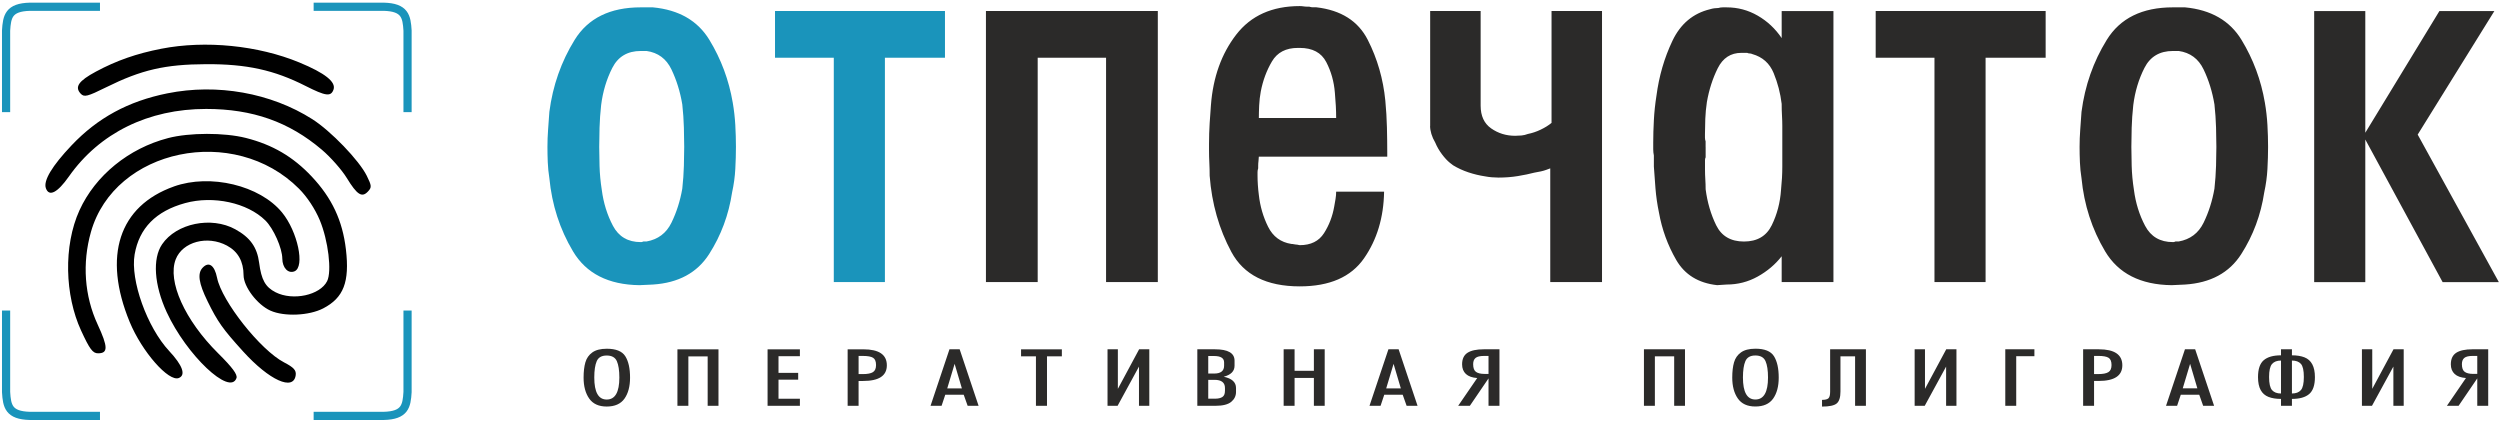<?xml version="1.0" encoding="UTF-8"?> <svg xmlns="http://www.w3.org/2000/svg" width="684" height="117" viewBox="0 0 684 117" fill="none"> <path d="M149.781 40.18C149.781 38.612 149.841 37.04 149.956 35.472C150.071 33.904 150.191 32.277 150.307 30.598C151.238 23.424 153.544 16.866 157.214 10.923C160.884 4.979 166.916 2.01 175.307 2.01H178.627C185.737 2.683 190.893 5.652 194.096 10.923C197.302 16.193 199.427 21.911 200.479 28.076C200.828 30.096 201.059 32.138 201.179 34.213C201.294 36.288 201.354 38.276 201.354 40.185C201.354 42.089 201.294 44.109 201.179 46.239C201.064 48.369 200.773 50.5 200.304 52.63C199.372 58.795 197.273 64.43 194.01 69.529C190.744 74.629 185.617 77.405 178.627 77.852L174.958 78.023C166.45 77.912 160.386 74.828 156.776 68.773C153.161 62.719 151.008 56.047 150.307 48.761C150.076 47.304 149.929 45.847 149.869 44.39C149.809 42.933 149.781 41.531 149.781 40.185V40.18ZM176.88 13.948H175.307C171.692 13.948 169.101 15.488 167.528 18.573C165.956 21.657 164.937 25.047 164.472 28.745C164.236 30.875 164.093 32.95 164.034 34.965C163.974 36.984 163.946 38.723 163.946 40.18C163.946 41.526 163.974 43.265 164.034 45.391C164.093 47.521 164.296 49.706 164.647 51.947C165.112 55.535 166.131 58.813 167.703 61.783C169.276 64.752 171.812 66.237 175.307 66.237C175.307 66.237 175.367 66.237 175.482 66.237C175.598 66.237 175.773 66.182 176.008 66.071C176.008 66.071 176.036 66.071 176.096 66.071C176.151 66.071 176.244 66.071 176.359 66.071C176.359 66.071 176.414 66.071 176.534 66.071C176.648 66.071 176.765 66.071 176.885 66.071C180.033 65.509 182.302 63.802 183.703 60.944C185.101 58.085 186.093 54.972 186.674 51.611C186.908 49.48 187.052 47.406 187.111 45.391C187.171 43.371 187.2 41.637 187.2 40.18C187.2 38.723 187.171 36.957 187.111 34.882C187.052 32.807 186.908 30.704 186.674 28.574C186.093 25.097 185.101 21.902 183.703 18.988C182.307 16.073 180.033 14.39 176.885 13.943L176.88 13.948ZM228.126 15.797H212.043V3.015H258.544V15.797H242.111V77.174H228.126V15.797Z" fill="#1A94BB"></path> <path d="M283.912 15.797V77.175H269.752V3.015H316.779V77.175H302.619V15.797H283.912ZM378.687 52.455C378.57 59.519 376.736 65.601 373.181 70.701C369.625 75.801 363.77 78.351 355.614 78.351C346.52 78.351 340.286 75.211 336.906 68.935C333.526 62.655 331.544 55.706 330.963 48.084C330.963 46.853 330.935 45.672 330.875 44.552C330.815 43.431 330.788 42.311 330.788 41.19C330.788 40.854 330.788 40.545 330.788 40.263C330.788 39.982 330.788 39.673 330.788 39.337C330.788 37.432 330.848 35.551 330.963 33.702C331.078 31.853 331.198 30.198 331.312 28.74C331.898 21.118 334.2 14.7 338.221 9.485C342.241 4.274 348.036 1.664 355.614 1.664C355.963 1.664 356.314 1.692 356.659 1.747C357.01 1.803 357.416 1.83 357.882 1.83C357.882 1.83 357.909 1.83 357.968 1.83C358.028 1.83 358.117 1.83 358.231 1.83C358.583 1.941 358.9 1.996 359.192 1.996C359.481 1.996 359.804 1.996 360.15 1.996C366.91 2.78 371.599 5.754 374.223 10.909C376.846 16.064 378.447 21.616 379.028 27.56C379.262 30.027 379.405 32.466 379.465 34.878C379.52 37.289 379.554 39.558 379.554 41.688V42.864H344.413C344.413 43.201 344.385 43.593 344.325 44.04C344.265 44.487 344.237 44.934 344.237 45.386C344.237 45.497 344.237 45.612 344.237 45.723C344.237 45.834 344.237 45.949 344.237 46.059C344.122 46.396 344.062 46.733 344.062 47.069C344.062 47.406 344.062 47.743 344.062 48.079C344.062 48.863 344.09 49.702 344.15 50.602C344.21 51.501 344.297 52.395 344.413 53.294C344.763 56.434 345.607 59.349 346.95 62.037C348.286 64.73 350.416 66.297 353.33 66.745C353.565 66.745 353.796 66.772 354.031 66.828C354.262 66.883 354.437 66.911 354.557 66.911C354.788 66.911 354.994 66.938 355.171 66.994C355.346 67.049 355.489 67.077 355.609 67.077C358.638 67.077 360.851 65.984 362.247 63.798C363.645 61.613 364.58 59.173 365.046 56.48C365.161 55.807 365.278 55.134 365.398 54.461C365.512 53.788 365.572 53.114 365.572 52.441H378.687V52.455ZM365.572 32.277C365.572 31.267 365.544 30.174 365.484 28.998C365.424 27.823 365.338 26.615 365.223 25.384C364.987 22.359 364.203 19.555 362.861 16.977C361.52 14.4 359.103 13.109 355.609 13.109H355.083C351.817 13.109 349.463 14.34 348.005 16.807C346.549 19.274 345.528 22.017 344.948 25.047C344.718 26.278 344.57 27.541 344.51 28.833C344.45 30.124 344.422 31.272 344.422 32.282H365.572V32.277ZM391.293 34.463V3.015H405.103V28.911C405.103 31.715 406.061 33.785 407.984 35.131C409.908 36.478 412.093 37.151 414.541 37.151C415.122 37.151 415.707 37.123 416.288 37.068C416.869 37.013 417.455 36.87 418.036 36.648C419.202 36.422 420.364 36.03 421.531 35.473C422.697 34.914 423.689 34.297 424.501 33.623V3.015H438.311V77.175H424.15V46.064C424.15 46.064 423.772 46.207 423.012 46.484C422.254 46.765 421.176 47.014 419.778 47.24C418.497 47.577 417.012 47.886 415.32 48.167C413.627 48.448 411.853 48.586 409.986 48.586C409.405 48.586 408.791 48.559 408.15 48.503C407.509 48.448 406.895 48.365 406.314 48.25C404.798 48.024 403.286 47.66 401.768 47.157C400.257 46.654 398.854 46.009 397.572 45.225C397.457 45.114 397.309 44.999 397.135 44.888C396.96 44.778 396.812 44.662 396.697 44.552C395.996 43.989 395.267 43.205 394.51 42.195C393.755 41.186 393.142 40.12 392.676 39C392.21 38.216 391.859 37.432 391.624 36.644C391.395 35.86 391.273 35.131 391.273 34.458L391.293 34.463ZM501.628 77.175H487.467V70.111C485.72 72.352 483.535 74.201 480.91 75.663C478.288 77.12 475.46 77.848 472.431 77.848L469.808 78.019C464.681 77.456 460.95 75.16 458.616 71.125C456.288 67.091 454.712 62.775 453.895 58.177C453.429 55.937 453.111 53.723 452.936 51.538C452.762 49.352 452.613 47.36 452.499 45.566C452.499 45.119 452.499 44.639 452.499 44.137C452.499 43.634 452.499 43.099 452.499 42.541C452.382 41.979 452.322 41.421 452.322 40.858C452.322 40.296 452.322 39.682 452.322 39.009C452.322 37.105 452.382 35.057 452.499 32.872C452.613 30.686 452.848 28.473 453.199 26.232C453.9 20.851 455.358 15.834 457.57 11.181C459.783 6.529 463.223 3.642 467.884 2.522C468.236 2.411 468.613 2.324 469.019 2.268C469.426 2.213 469.808 2.185 470.158 2.185C470.509 2.075 470.887 2.015 471.293 2.015C471.702 2.015 472.082 2.015 472.431 2.015C475.46 2.015 478.288 2.771 480.91 4.283C483.535 5.796 485.72 7.843 487.467 10.421V3.02H501.628V77.18V77.175ZM466.663 40.181C466.663 40.517 466.663 40.937 466.663 41.444C466.663 41.946 466.663 42.481 466.663 43.039C466.548 43.265 466.488 43.514 466.488 43.795C466.488 44.077 466.488 44.33 466.488 44.552C466.488 44.888 466.488 45.197 466.488 45.478C466.488 45.76 466.488 46.069 466.488 46.405C466.488 47.3 466.515 48.199 466.575 49.098C466.635 49.993 466.663 50.892 466.663 51.791C467.129 55.379 468.093 58.657 469.545 61.627C471.002 64.596 473.538 66.081 477.148 66.081C480.764 66.081 483.295 64.596 484.751 61.627C486.209 58.657 487.053 55.434 487.288 51.957C487.403 50.837 487.491 49.744 487.551 48.679C487.611 47.614 487.639 46.576 487.639 45.566V34.467C487.639 33.568 487.611 32.618 487.551 31.608C487.491 30.599 487.463 29.533 487.463 28.413C487.113 25.499 486.384 22.695 485.277 20.007C484.171 17.314 482.22 15.58 479.421 14.792C479.191 14.681 478.957 14.626 478.72 14.626C478.486 14.626 478.254 14.571 478.02 14.46C477.785 14.46 477.522 14.46 477.236 14.46C476.946 14.46 476.683 14.46 476.447 14.46C473.533 14.46 471.376 15.862 469.978 18.665C468.582 21.469 467.59 24.553 467.004 27.915C466.769 29.483 466.626 31.027 466.566 32.54C466.511 34.052 466.478 35.426 466.478 36.657C466.478 36.994 466.478 37.331 466.478 37.667C466.478 38.004 466.535 38.341 466.655 38.677C466.655 38.903 466.655 39.152 466.655 39.433C466.655 39.715 466.655 39.968 466.655 40.19L466.663 40.181ZM529.271 15.797H513.188V3.015H559.689V15.797H543.256V77.175H529.271V15.797ZM568.975 40.181C568.975 38.613 569.035 37.04 569.151 35.473C569.266 33.905 569.386 32.277 569.501 30.599C570.433 23.424 572.733 16.867 576.404 10.923C580.074 4.98 586.105 2.01 594.498 2.01H597.818C604.927 2.683 610.082 5.653 613.287 10.923C616.492 16.194 618.617 21.911 619.668 28.076C620.019 30.096 620.25 32.139 620.37 34.214C620.485 36.289 620.545 38.276 620.545 40.185C620.545 42.089 620.485 44.109 620.37 46.239C620.253 48.37 619.964 50.5 619.498 52.63C618.566 58.795 616.469 64.43 613.204 69.53C609.938 74.63 604.813 77.406 597.821 77.853L594.152 78.023C585.644 77.913 579.581 74.828 575.97 68.774C572.36 62.719 570.202 56.047 569.501 48.762C569.266 47.305 569.123 45.847 569.063 44.39C569.003 42.933 568.975 41.532 568.975 40.185V40.181ZM596.074 13.948H594.501C590.886 13.948 588.295 15.488 586.722 18.573C585.151 21.658 584.131 25.047 583.665 28.745C583.431 30.875 583.287 32.95 583.227 34.965C583.168 36.985 583.141 38.723 583.141 40.181C583.141 41.527 583.173 43.265 583.227 45.391C583.287 47.521 583.49 49.707 583.842 51.948C584.308 55.535 585.326 58.814 586.899 61.783C588.47 64.753 591.006 66.237 594.501 66.237C594.501 66.237 594.561 66.237 594.677 66.237C594.792 66.237 594.967 66.182 595.203 66.072C595.203 66.072 595.23 66.072 595.29 66.072C595.345 66.072 595.438 66.072 595.553 66.072C595.553 66.072 595.608 66.072 595.728 66.072C595.844 66.072 595.959 66.072 596.079 66.072C599.227 65.509 601.496 63.803 602.899 60.944C604.295 58.085 605.287 54.973 605.873 51.611C606.102 49.481 606.25 47.406 606.31 45.391C606.37 43.371 606.399 41.638 606.399 40.181C606.399 38.723 606.37 36.957 606.31 34.882C606.25 32.807 606.107 30.705 605.873 28.574C605.292 25.098 604.3 21.902 602.899 18.988C601.501 16.074 599.227 14.391 596.079 13.943L596.074 13.948ZM633.159 77.18V3.02H647.146V36.316L667.424 3.02H682.461L661.48 36.824L683.682 77.184H668.3L647.146 38.17V77.184H633.159V77.18Z" fill="#2B2A29"></path> <path d="M165.992 95.412C168.523 95.412 170.224 96.099 171.086 97.473C171.95 98.847 172.383 100.793 172.383 103.32C172.383 105.722 171.87 107.636 170.852 109.074C169.833 110.508 168.214 111.228 165.992 111.228C163.816 111.228 162.22 110.499 161.201 109.037C160.182 107.58 159.67 105.671 159.67 103.32C159.67 101.673 159.832 100.281 160.159 99.142C160.482 98.003 161.118 97.099 162.059 96.426C163 95.753 164.314 95.416 165.992 95.416V95.412ZM165.992 97.27C164.623 97.27 163.719 97.782 163.267 98.81C162.82 99.838 162.594 101.332 162.594 103.292C162.594 107.308 163.728 109.314 165.992 109.314C168.302 109.314 169.455 107.308 169.455 103.292C169.455 101.332 169.224 99.838 168.768 98.81C168.307 97.782 167.385 97.27 165.992 97.27ZM185.344 111.034V95.573H196.576V111.034H193.617V97.505H188.336V111.034H185.344ZM210.008 111.034V95.573H218.852V97.454H213V102.019H218.382V103.877H213V109.102H218.852V111.029H210.008V111.034ZM236.088 102.351C237.341 102.351 238.255 102.176 238.827 101.821C239.398 101.471 239.684 100.82 239.684 99.88C239.684 98.893 239.416 98.229 238.877 97.892C238.338 97.556 237.421 97.385 236.12 97.385H234.911V102.351H236.088ZM236.153 104.233H234.908V111.034H231.914V95.573H236.216C240.5 95.573 242.64 97.03 242.64 99.949C242.64 102.803 240.477 104.233 236.153 104.233ZM261.185 99.548L259.166 106.257H263.168L261.185 99.548ZM254.596 111.029L259.773 95.568H262.564L267.742 111.029H264.749L263.671 107.995H258.627L257.617 111.029H254.591H254.596ZM283.434 111.029V97.501H279.361V95.573H290.525V97.501H286.458V111.029H283.434ZM303.02 111.029V95.568H305.846V106.391L311.661 95.568H314.45V111.029H311.624V100.299L305.773 111.029H303.015H303.02ZM332.189 102.204C334.007 102.204 334.914 101.489 334.914 100.064V99.147C334.914 97.985 333.997 97.404 332.158 97.404H330.575V102.204H332.189ZM338.174 107.239C338.174 108.323 337.736 109.222 336.864 109.946C335.994 110.665 334.554 111.029 332.562 111.029H327.588V95.568H332.429C335.994 95.568 337.773 96.606 337.773 98.676V100.064C337.773 101.554 336.786 102.559 334.812 103.075C337.054 103.545 338.174 104.574 338.174 106.155V107.239ZM335.15 106.958V106.16C335.15 104.671 334.195 103.924 332.291 103.924H330.575V109.079H332.424C333.296 109.079 333.968 108.927 334.439 108.618C334.91 108.313 335.145 107.76 335.145 106.958H335.15ZM351.205 111.029V95.568H354.197V101.452H359.478V95.568H362.437V111.029H359.478V103.407H354.197V111.029H351.205ZM381.282 99.548L379.267 106.257H383.265L381.282 99.548ZM374.694 111.029L379.871 95.568H382.665L387.843 111.029H384.851L383.777 107.995H378.733L377.723 111.029H374.697H374.694ZM407.259 103.523V111.029H410.253V95.568H405.951C403.978 95.568 402.496 95.886 401.51 96.523C400.524 97.159 400.03 98.215 400.03 99.686C400.03 100.797 400.381 101.678 401.072 102.324C401.769 102.964 402.796 103.333 404.166 103.43L398.957 111.029H402.152L407.264 103.523H407.259ZM407.259 102.301H406.149C405.116 102.301 404.345 102.116 403.829 101.747C403.314 101.378 403.056 100.677 403.056 99.64C403.056 98.856 403.28 98.284 403.728 97.924C404.176 97.565 404.928 97.385 405.983 97.385H407.259V102.305V102.301ZM449.782 111.029V95.568H461.014V111.029H458.055V97.501H452.775V111.029H449.782ZM480.266 95.402C482.797 95.402 484.498 96.089 485.36 97.463C486.222 98.838 486.657 100.783 486.657 103.31C486.657 105.713 486.144 107.626 485.126 109.065C484.107 110.499 482.488 111.218 480.266 111.218C478.089 111.218 476.493 110.49 475.475 109.028C474.456 107.571 473.944 105.662 473.944 103.31C473.944 101.664 474.105 100.272 474.433 99.133C474.756 97.994 475.392 97.09 476.332 96.417C477.272 95.743 478.587 95.407 480.266 95.407V95.402ZM480.266 97.261C478.896 97.261 477.993 97.772 477.54 98.801C477.092 99.829 476.868 101.323 476.868 103.283C476.868 107.299 478.001 109.305 480.266 109.305C482.576 109.305 483.728 107.299 483.728 103.283C483.728 101.323 483.498 99.829 483.042 98.801C482.579 97.772 481.657 97.261 480.266 97.261ZM510.514 95.568V111.029H507.553V97.501H503.55V107.124C503.55 108.724 503.209 109.812 502.522 110.384C501.84 110.955 500.498 111.241 498.506 111.241V109.406C499.36 109.406 499.941 109.263 500.253 108.982C500.568 108.701 500.724 108.097 500.724 107.17V95.568H510.508H510.514ZM523.847 111.029V95.568H526.675V106.391L532.49 95.568H535.284V111.029H532.456V100.299L526.605 111.029H523.847ZM548.646 111.029V95.568H556.613V97.45H551.638V111.029H548.646ZM574.117 102.347C575.37 102.347 576.284 102.171 576.855 101.816C577.427 101.466 577.714 100.816 577.714 99.875C577.714 98.888 577.446 98.224 576.906 97.888C576.367 97.551 575.449 97.38 574.149 97.38H572.936V102.347H574.112H574.117ZM574.182 104.228H572.936V111.029H569.943V95.568H574.245C578.529 95.568 580.669 97.025 580.669 99.944C580.669 102.799 578.506 104.228 574.182 104.228ZM599.214 99.543L597.198 106.252H601.198L599.214 99.543ZM592.625 111.025L597.803 95.564H600.597L605.776 111.025H602.784L601.708 107.991H596.664L595.654 111.025H592.63H592.625ZM627.073 111.025H624.081V109.143C622.734 109.143 621.591 108.959 620.651 108.59C619.711 108.221 618.995 107.594 618.516 106.709C618.036 105.823 617.792 104.652 617.792 103.19C617.792 100.996 618.313 99.451 619.354 98.556C620.396 97.662 621.974 97.215 624.081 97.215V95.568H627.073V97.215C628.419 97.215 629.559 97.399 630.505 97.768C631.445 98.137 632.159 98.773 632.638 99.672C633.123 100.576 633.362 101.747 633.362 103.19C633.362 105.372 632.841 106.907 631.799 107.802C630.758 108.696 629.185 109.143 627.073 109.143V111.025ZM624.081 107.659V98.648C622.984 98.648 622.164 98.962 621.628 99.589C621.088 100.216 620.821 101.401 620.821 103.144C620.821 104.915 621.093 106.114 621.628 106.732C622.167 107.35 622.984 107.663 624.081 107.663V107.659ZM627.073 107.659C628.172 107.659 628.992 107.35 629.526 106.727C630.065 106.109 630.333 104.91 630.333 103.14C630.333 101.351 630.065 100.156 629.526 99.552C628.987 98.948 628.172 98.648 627.073 98.648V107.659ZM646.223 111.025V95.564H649.049V106.386L654.864 95.564H657.653V111.025H654.828V100.295L648.976 111.025H646.218H646.223ZM677.781 103.518V111.025H680.773V95.564H676.471C674.497 95.564 673.018 95.882 672.031 96.518C671.044 97.155 670.549 98.21 670.549 99.681C670.549 100.793 670.901 101.673 671.593 102.319C672.289 102.96 673.317 103.329 674.687 103.426L669.476 111.025H672.671L677.786 103.518H677.781ZM677.781 102.296H676.669C675.635 102.296 674.867 102.112 674.349 101.743C673.833 101.374 673.575 100.673 673.575 99.635C673.575 98.851 673.801 98.28 674.247 97.92C674.695 97.56 675.447 97.38 676.502 97.38H677.781V102.301V102.296Z" fill="#2B2A29"></path> <path fill-rule="evenodd" clip-rule="evenodd" d="M44.175 13.326C37.365 14.651 31.892 16.563 26.263 19.584C21.504 22.138 20.361 23.784 22.07 25.62C23.026 26.646 23.915 26.424 29.033 23.885C38.699 19.095 45.141 17.605 56.421 17.557C67.491 17.51 75.004 19.155 83.606 23.517C89.124 26.312 90.54 26.5 91.245 24.524C91.995 22.43 88.942 20.003 81.909 17.094C70.614 12.421 56.214 10.985 44.175 13.326ZM45.811 25.534C35.087 27.697 26.73 32.233 19.589 39.762C14.236 45.407 11.816 49.441 12.553 51.5C13.42 53.92 15.707 52.755 18.845 48.295C27.235 36.373 40.602 29.797 56.418 29.806C69.102 29.813 79.07 33.329 88.062 40.969C90.461 43.005 93.529 46.484 94.882 48.701C97.706 53.323 99.025 54.162 100.677 52.389C101.734 51.258 101.703 50.836 100.353 48.101C98.272 43.882 90.515 35.823 85.429 32.596C74.114 25.413 59.404 22.793 45.808 25.537L45.811 25.534ZM45.98 37.783C35.217 40.582 26.085 48.021 21.749 57.529C17.299 67.288 17.765 80.849 22.171 90.407C24.538 95.544 25.37 96.665 26.825 96.665C29.598 96.665 29.576 94.95 26.71 88.765C23.105 80.969 22.457 72.024 24.881 63.466C31.342 40.648 64.079 33.844 81.808 51.633C84.035 53.866 86.191 57.135 87.487 60.229C89.806 65.772 90.832 74.254 89.505 76.916C87.583 80.766 80.14 82.376 75.401 79.965C72.608 78.546 71.506 76.566 70.9 71.891C70.347 67.637 68.441 64.962 64.362 62.726C57.803 59.13 48.244 61.099 44.34 66.852C41.685 70.763 42.174 77.958 45.608 85.407C51.024 97.16 62.923 108.409 64.696 103.453C65.039 102.491 63.616 100.566 59.661 96.639C50.566 87.615 45.751 76.925 48.079 70.944C49.947 66.147 56.758 64.327 62.094 67.195C65.109 68.819 66.624 71.516 66.64 75.293C66.653 78.457 70.385 83.374 74.003 84.994C77.755 86.674 84.559 86.382 88.428 84.374C94.015 81.474 95.686 77.138 94.644 68.25C93.72 60.353 90.823 54.178 85.27 48.282C80.181 42.875 74.565 39.587 67.275 37.742C61.367 36.249 51.809 36.265 45.98 37.78V37.783ZM47.593 51.017C32.533 56.369 28.057 70.08 35.484 88.094C38.836 96.217 46.161 104.562 48.937 103.418C50.906 102.608 49.963 99.978 46.291 96.039C40.243 89.553 35.614 76.621 36.834 69.613C38.086 62.408 42.663 57.758 50.655 55.563C58.359 53.45 67.691 55.474 72.608 60.321C74.838 62.519 77.215 67.875 77.24 70.75C77.259 73.282 78.847 74.94 80.569 74.232C83.495 73.028 81.449 63.349 77.167 58.129C71.093 50.728 57.555 47.472 47.593 51.011V51.017ZM55.433 73.253C53.972 74.819 54.366 77.481 56.786 82.418C59.537 88.031 60.941 90.013 66.503 96.141C73.692 104.067 80.315 107.062 80.903 102.656C81.084 101.3 80.385 100.531 77.71 99.143C71.268 95.798 60.687 82.43 59.388 75.995C58.692 72.545 57.116 71.455 55.436 73.256L55.433 73.253Z" fill="black"></path> <path d="M1.664 30.671V8.358C1.899 4.531 2.35 1.989 8.195 1.846H27.356" stroke="#1A94BB" stroke-width="2.239" stroke-miterlimit="22.926"></path> <path d="M111.504 30.671V8.358C111.269 4.531 110.818 1.989 104.973 1.846H85.812" stroke="#1A94BB" stroke-width="2.239" stroke-miterlimit="22.926"></path> <path d="M1.664 84.966V107.278C1.899 111.106 2.35 113.65 8.195 113.79H27.356" stroke="#1A94BB" stroke-width="2.239" stroke-miterlimit="22.926"></path> <path d="M111.504 84.966V107.278C111.269 111.106 110.818 113.65 104.973 113.79H85.812" stroke="#1A94BB" stroke-width="2.239" stroke-miterlimit="22.926"></path> </svg> 
